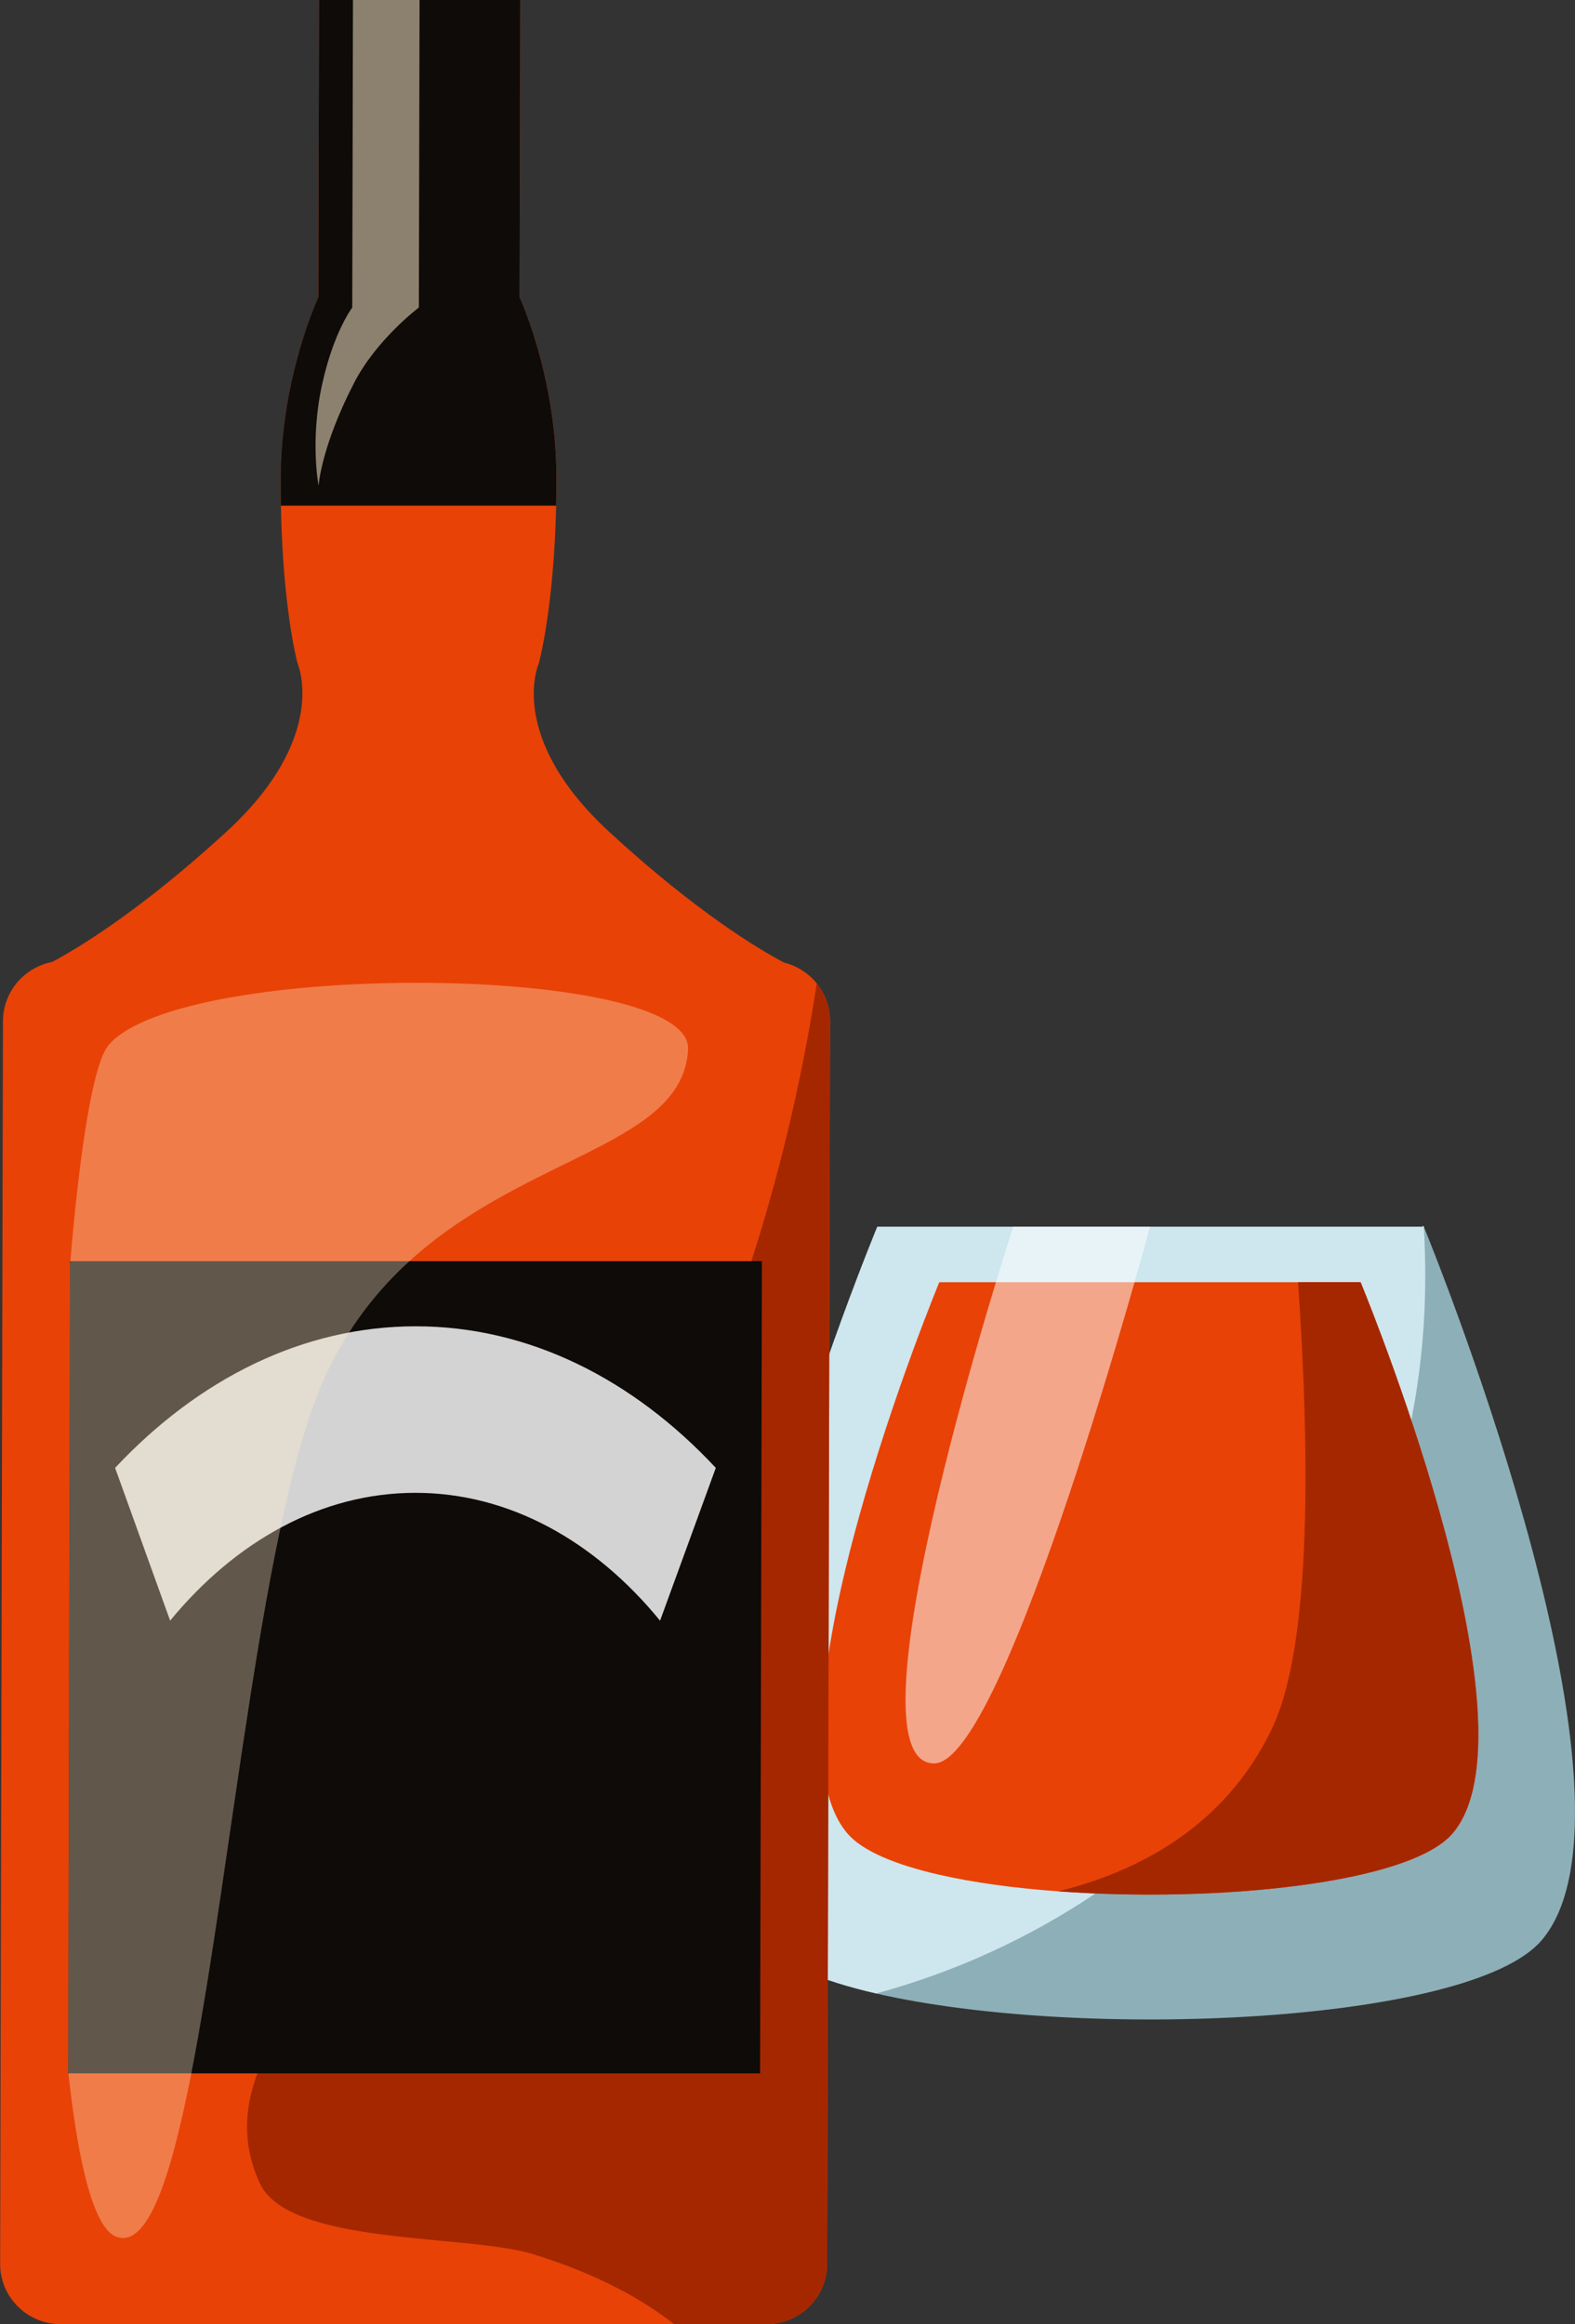 <svg width="103" height="152" viewBox="0 0 103 152" fill="none" xmlns="http://www.w3.org/2000/svg">
<rect x="0" y="0" width="103" height="152" fill="#333333" stroke="none"/>
<path d="M100.795 126.92C96.126 132.326 70.788 133.478 57.307 130.374C53.656 129.533 50.877 128.381 49.61 126.92C41.773 117.844 57.373 80.229 57.373 80.229H93.036C93.036 80.229 93.06 80.1 93.114 80.229C94.294 83.121 108.312 118.223 100.795 126.92Z" fill="#8DAFB7"/>
<path d="M93.208 83.475C93.208 105.896 77.994 124.768 57.307 130.37C53.656 129.529 50.877 128.376 49.61 126.916C41.773 117.844 57.373 80.229 57.373 80.229H93.036C93.036 80.229 93.06 80.1 93.114 80.229C93.175 81.24 93.208 82.447 93.208 83.475Z" fill="#CEE6ED"/>
<path d="M94.974 119.924C92.146 123.191 79.546 124.448 69.21 123.691C66.336 123.483 63.644 123.116 61.377 122.596C58.557 121.947 56.409 121.056 55.434 119.924C49.38 112.917 61.426 83.857 61.426 83.857H88.978C88.978 83.857 88.998 83.907 89.039 84.003C89.953 86.242 100.782 113.212 94.974 119.924Z" fill="#E84207"/>
<path d="M94.974 119.924C92.146 123.191 79.547 124.448 69.21 123.691C74.108 122.488 80.092 119.637 83.228 112.95C85.834 107.382 85.629 94.519 84.887 83.857H88.978C88.978 83.857 88.998 83.907 89.039 84.003C89.953 86.242 100.782 113.212 94.974 119.924Z" fill="#A52700"/>
<path opacity="0.53" d="M66.26 80.228C66.26 80.228 54.841 115.326 61.087 115.326C65.784 115.326 75.207 80.228 75.207 80.228H66.26Z" fill="white"/>
<path d="M54.279 66.78L54.094 148.046C54.089 150.232 52.305 152 50.103 152H3.982C1.784 152.004 0.004 150.232 0.009 148.049L0.194 66.784C0.199 64.866 1.58 63.265 3.412 62.908C4.982 62.076 9.073 59.654 14.79 54.414C21.587 48.181 19.462 43.401 19.462 43.401C19.462 43.401 18.499 39.925 18.37 33.067C18.357 32.502 18.355 31.917 18.356 31.306C18.372 24.648 20.822 19.432 20.822 19.432L20.866 0H34.023L33.979 19.432C33.979 19.432 36.41 24.648 36.394 31.306C36.393 31.917 36.384 32.502 36.372 33.067C36.213 39.925 35.23 43.401 35.23 43.401C35.23 43.401 33.083 48.181 39.852 54.414C45.652 59.754 49.78 62.165 51.281 62.955C52.137 63.165 52.884 63.655 53.418 64.316C53.956 64.991 54.282 65.848 54.279 66.78Z" fill="#E84207"/>
<path d="M54.28 66.781L54.094 148.046C54.09 150.232 52.305 152 50.104 152H44.086C42.054 150.4 39.13 148.75 34.932 147.439C30.565 146.071 18.845 146.899 16.973 142.748C12.525 132.886 27.16 124.938 38.891 105.316C48.217 89.713 51.932 74.071 53.411 64.316C53.956 64.991 54.282 65.848 54.28 66.781Z" fill="#A52700"/>
<path d="M49.827 82.48H4.579L4.458 135.594H49.706L49.827 82.48Z" fill="#0F0B09"/>
<path d="M36.39 31.306C36.388 31.917 36.38 32.502 36.368 33.067H18.369C18.356 32.502 18.354 31.917 18.355 31.306C18.371 24.648 20.821 19.432 20.821 19.432L20.865 0H34.023L33.978 19.432C33.978 19.432 36.405 24.648 36.39 31.306Z" fill="#0F0B09"/>
<path opacity="0.52" d="M23.083 0L23.037 20.114C23.037 20.114 21.817 21.701 21.061 25.158C20.262 28.82 20.834 31.77 20.834 31.77C20.834 31.77 20.984 29.252 23.162 25.03C24.622 22.197 27.392 20.111 27.392 20.111L27.438 0H23.083Z" fill="#FFEECC"/>
<path opacity="0.82" d="M46.811 95.997L43.166 105.991C38.912 100.787 33.308 97.629 27.165 97.629C21.022 97.629 15.407 100.787 11.126 105.988L7.527 95.997C12.967 90.192 19.791 86.738 27.19 86.738C34.589 86.738 41.397 90.192 46.811 95.997Z" fill="white"/>
<path opacity="0.34" d="M44.999 68.638C44.662 74.889 34.427 75.5 26.772 82.48C24.645 84.42 22.712 86.852 21.252 90.038C17.196 98.865 15.194 121.869 12.512 135.593C11.165 142.484 9.648 147.035 7.61 146.281C6.158 145.745 5.139 141.652 4.473 135.593C4.469 135.543 4.462 135.497 4.459 135.447L4.579 82.712C4.586 82.633 4.594 82.555 4.598 82.48C5.241 74.95 6.109 69.495 7.112 68.334C11.955 62.719 45.304 63.026 44.999 68.638Z" fill="#FFEECC"/>
</svg>
